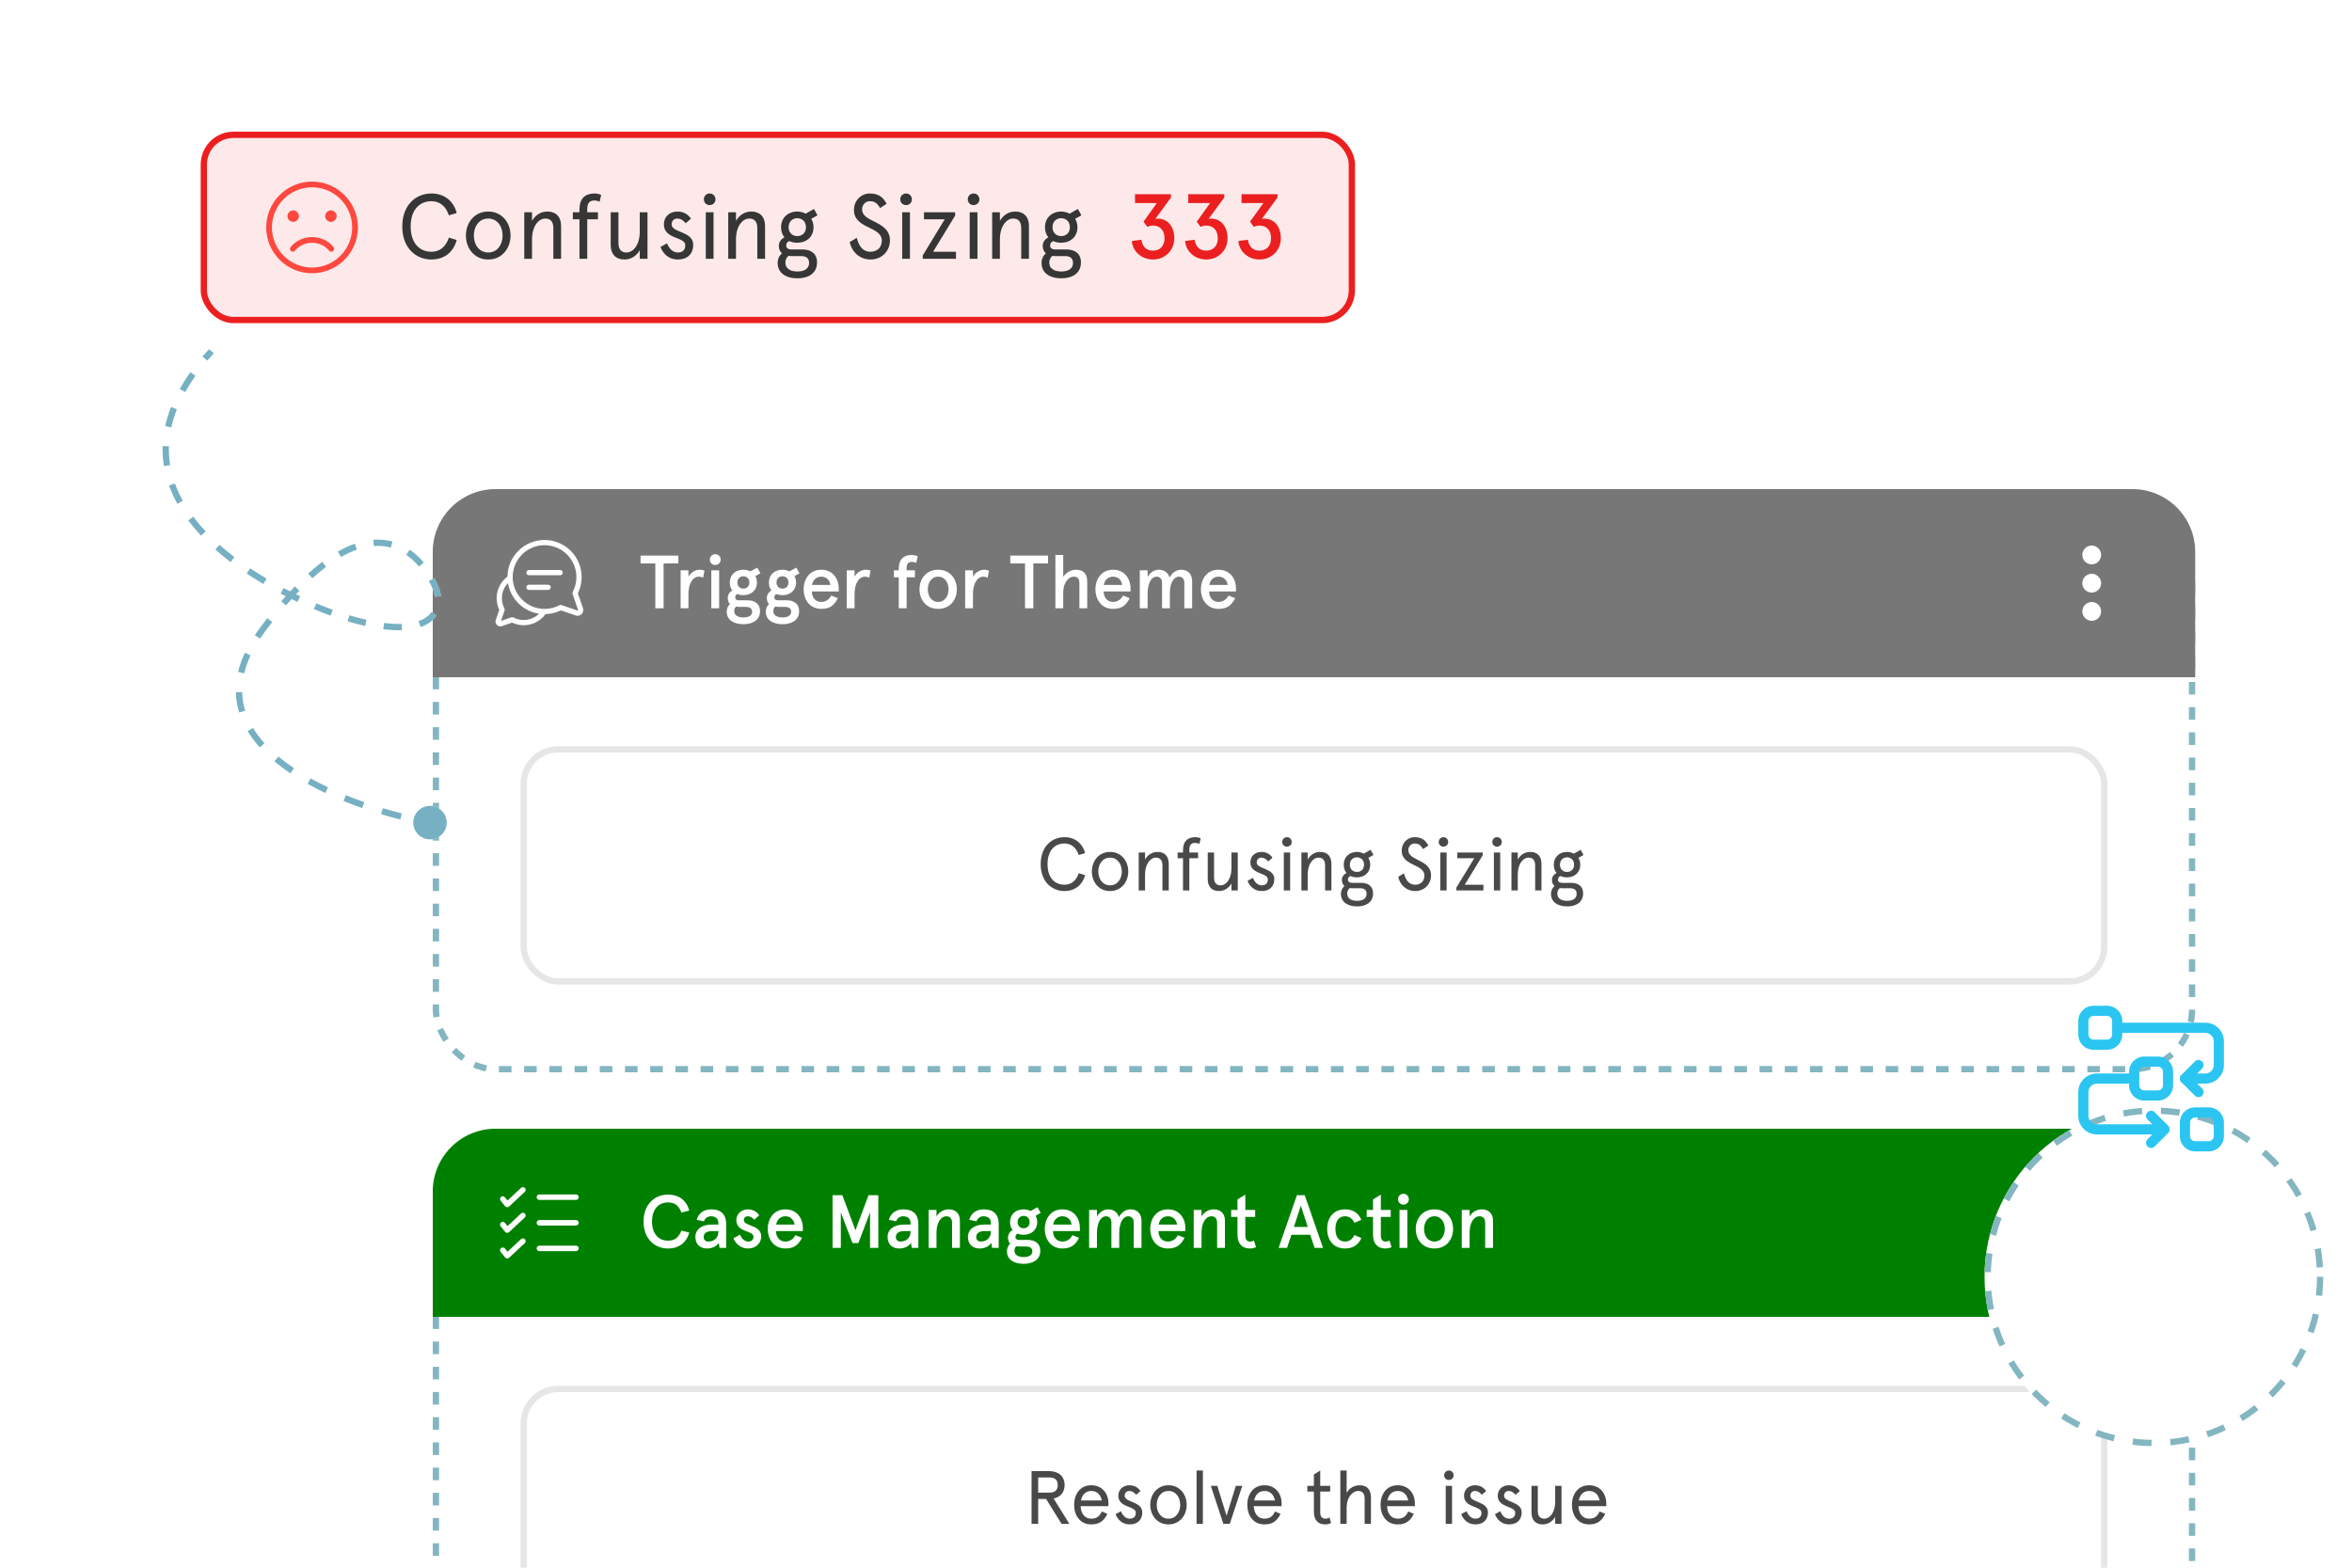 <svg width="375" height="250" viewBox="0 0 375 250" fill="none" xmlns="http://www.w3.org/2000/svg">
<g clip-path="url(#clip0_4246_8100)">
<rect x="209.25" y="164.25" width="0.5" height="29.5" stroke="white" stroke-width="0.5" stroke-dasharray="2 2"/>
<g filter="url(#filter0_d_4246_8100)">
<rect x="69" y="78" width="281" height="90" rx="10" fill="white"/>
<rect x="69.5" y="78.5" width="280" height="89" rx="9.5" stroke="#83B6C1" stroke-dasharray="2.01 2.01"/>
</g>
<rect x="84" y="120" width="251" height="36" rx="5" fill="white"/>
<rect x="83.5" y="119.5" width="252" height="37" rx="5.5" stroke="black" stroke-opacity="0.1"/>
<path d="M171.986 139.252L173.006 139.552C172.634 141.028 171.47 142.096 169.718 142.096C167.762 142.096 165.926 140.668 165.926 137.8C165.926 134.932 167.762 133.504 169.718 133.504C171.47 133.504 172.634 134.572 173.006 136.048L171.986 136.348C171.602 135.172 170.822 134.512 169.718 134.512C168.17 134.512 167.018 135.628 167.018 137.8C167.018 139.972 168.17 141.088 169.718 141.088C170.822 141.088 171.602 140.428 171.986 139.252ZM174.082 138.976C174.082 137.332 175.174 135.856 176.986 135.856C178.798 135.856 179.89 137.332 179.89 138.976C179.89 140.62 178.798 142.096 176.986 142.096C175.174 142.096 174.082 140.62 174.082 138.976ZM175.114 138.976C175.114 140.092 175.75 141.184 176.986 141.184C178.222 141.184 178.858 140.092 178.858 138.976C178.858 137.86 178.222 136.768 176.986 136.768C175.75 136.768 175.114 137.86 175.114 138.976ZM186.345 137.74V142H185.337V138.004C185.337 137.176 184.965 136.768 184.293 136.768C183.393 136.768 182.565 137.788 182.565 139.468V142H181.557V135.952H182.565V137.068C183.009 136.288 183.729 135.856 184.569 135.856C185.673 135.856 186.345 136.54 186.345 137.74ZM187.755 136.864V135.952H188.619V135.556C188.619 134.164 189.351 133.504 190.575 133.504C190.911 133.504 191.247 133.588 191.439 133.696L191.235 134.584C191.019 134.476 190.779 134.416 190.563 134.416C189.903 134.416 189.627 134.776 189.627 135.556V135.952H191.019V136.864H189.627V142H188.619V136.864H187.755ZM192.559 140.212V135.952H193.567V139.948C193.567 140.776 193.939 141.184 194.611 141.184C195.511 141.184 196.339 140.164 196.339 138.484V135.952H197.347V142H196.339V140.884C195.895 141.664 195.175 142.096 194.335 142.096C193.231 142.096 192.559 141.412 192.559 140.212ZM201.133 135.856C201.877 135.856 202.465 136.18 202.885 136.78L202.201 137.368C201.805 136.936 201.517 136.768 201.097 136.768C200.689 136.768 200.365 137.044 200.365 137.536C200.365 138.628 203.173 138.4 203.173 140.176C203.173 141.388 202.393 142.096 201.169 142.096C199.933 142.096 199.225 141.28 198.913 140.464L199.765 139.996C200.029 140.644 200.497 141.184 201.169 141.184C201.781 141.184 202.141 140.872 202.141 140.236C202.141 139.108 199.357 139.492 199.357 137.524C199.357 136.588 200.041 135.856 201.133 135.856ZM204.69 135.952H205.698V142H204.69V135.952ZM204.438 134.272C204.438 133.84 204.762 133.504 205.194 133.504C205.626 133.504 205.95 133.84 205.95 134.272C205.95 134.692 205.626 135.016 205.194 135.016C204.762 135.016 204.438 134.692 204.438 134.272ZM212.279 137.74V142H211.271V138.004C211.271 137.176 210.899 136.768 210.227 136.768C209.327 136.768 208.499 137.788 208.499 139.468V142H207.491V135.952H208.499V137.068C208.943 136.288 209.663 135.856 210.503 135.856C211.607 135.856 212.279 136.54 212.279 137.74ZM214.24 137.896C214.24 136.648 215.164 135.856 216.352 135.856C216.748 135.856 217.12 135.964 217.444 136.132L218.524 135.52L218.98 136.348L218.164 136.804C218.356 137.104 218.464 137.476 218.464 137.896C218.464 139.156 217.54 139.912 216.352 139.912C215.968 139.912 215.608 139.84 215.308 139.696C215.032 139.828 214.912 140.02 214.912 140.284C214.912 140.608 215.152 140.788 215.596 140.788H217.024C218.152 140.788 218.92 141.352 218.92 142.456C218.92 143.944 217.744 144.544 216.364 144.544C214.828 144.544 213.796 143.812 213.796 142.552C213.796 142 214.036 141.568 214.36 141.292C214.108 141.076 213.952 140.764 213.952 140.332C213.952 139.816 214.24 139.444 214.684 139.216C214.408 138.88 214.24 138.436 214.24 137.896ZM216.868 141.652H215.644C215.488 141.652 215.332 141.64 215.2 141.628C214.912 141.856 214.804 142.156 214.804 142.516C214.804 143.188 215.332 143.656 216.364 143.656C217.42 143.656 217.888 143.176 217.888 142.552C217.888 141.88 217.456 141.652 216.868 141.652ZM215.224 137.896C215.224 138.652 215.74 139.048 216.352 139.048C216.964 139.048 217.48 138.652 217.48 137.896C217.48 137.14 216.964 136.72 216.352 136.72C215.74 136.72 215.224 137.14 215.224 137.896ZM227.733 134.848L226.881 135.4C226.473 134.668 226.053 134.512 225.549 134.512C224.949 134.512 224.541 135.016 224.541 135.556C224.541 136.384 225.273 136.732 226.161 137.176C227.109 137.656 228.165 138.232 228.165 139.588C228.165 140.272 227.925 140.86 227.517 141.304C227.061 141.808 226.389 142.096 225.645 142.096C224.253 142.096 223.209 141.136 222.933 139.828L223.845 139.276C224.121 140.272 224.565 141.088 225.645 141.088C226.077 141.088 226.521 140.92 226.785 140.608C226.989 140.356 227.109 139.996 227.109 139.612C227.109 138.796 226.341 138.364 225.525 137.98C224.433 137.464 223.485 136.936 223.485 135.64C223.485 134.392 224.445 133.504 225.549 133.504C226.737 133.504 227.325 134.056 227.733 134.848ZM229.639 135.952H230.647V142H229.639V135.952ZM229.387 134.272C229.387 133.84 229.711 133.504 230.143 133.504C230.575 133.504 230.899 133.84 230.899 134.272C230.899 134.692 230.575 135.016 230.143 135.016C229.711 135.016 229.387 134.692 229.387 134.272ZM232.35 136.864V135.952H236.406V136.384L233.538 141.088H236.514V142H232.194V141.568L235.05 136.864H232.35ZM238.182 135.952H239.19V142H238.182V135.952ZM237.93 134.272C237.93 133.84 238.254 133.504 238.686 133.504C239.118 133.504 239.442 133.84 239.442 134.272C239.442 134.692 239.118 135.016 238.686 135.016C238.254 135.016 237.93 134.692 237.93 134.272ZM245.771 137.74V142H244.763V138.004C244.763 137.176 244.391 136.768 243.719 136.768C242.819 136.768 241.991 137.788 241.991 139.468V142H240.983V135.952H241.991V137.068C242.435 136.288 243.155 135.856 243.995 135.856C245.099 135.856 245.771 136.54 245.771 137.74ZM247.732 137.896C247.732 136.648 248.656 135.856 249.844 135.856C250.24 135.856 250.612 135.964 250.936 136.132L252.016 135.52L252.472 136.348L251.656 136.804C251.848 137.104 251.956 137.476 251.956 137.896C251.956 139.156 251.032 139.912 249.844 139.912C249.46 139.912 249.1 139.84 248.8 139.696C248.524 139.828 248.404 140.02 248.404 140.284C248.404 140.608 248.644 140.788 249.088 140.788H250.516C251.644 140.788 252.412 141.352 252.412 142.456C252.412 143.944 251.236 144.544 249.856 144.544C248.32 144.544 247.288 143.812 247.288 142.552C247.288 142 247.528 141.568 247.852 141.292C247.6 141.076 247.444 140.764 247.444 140.332C247.444 139.816 247.732 139.444 248.176 139.216C247.9 138.88 247.732 138.436 247.732 137.896ZM250.36 141.652H249.136C248.98 141.652 248.824 141.64 248.692 141.628C248.404 141.856 248.296 142.156 248.296 142.516C248.296 143.188 248.824 143.656 249.856 143.656C250.912 143.656 251.38 143.176 251.38 142.552C251.38 141.88 250.948 141.652 250.36 141.652ZM248.716 137.896C248.716 138.652 249.232 139.048 249.844 139.048C250.456 139.048 250.972 138.652 250.972 137.896C250.972 137.14 250.456 136.72 249.844 136.72C249.232 136.72 248.716 137.14 248.716 137.896Z" fill="#363636" fill-opacity="0.9"/>
<path d="M69 88C69 82.477 73.477 78 79 78H340C345.523 78 350 82.477 350 88V108H69V88Z" fill="#777777"/>
<circle cx="333.5" cy="88.5" r="1.5" fill="white"/>
<circle cx="333.5" cy="93" r="1.5" fill="white"/>
<circle cx="333.5" cy="97.5" r="1.5" fill="white"/>
<g clip-path="url(#clip1_4246_8100)">
<path d="M92.95 96.988L92.136 94.622C92.528 93.82 92.736 92.929 92.737 92.033C92.739 90.474 92.136 89 91.039 87.882C89.941 86.764 88.478 86.135 86.919 86.111C85.303 86.085 83.784 86.7 82.642 87.842C81.541 88.943 80.93 90.395 80.91 91.946C79.825 92.763 79.184 94.037 79.186 95.398C79.188 96.035 79.331 96.668 79.603 97.241L79.042 98.871C78.946 99.151 79.016 99.455 79.226 99.665C79.373 99.812 79.568 99.891 79.768 99.891C79.852 99.891 79.937 99.877 80.02 99.848L81.65 99.288C82.222 99.56 82.855 99.703 83.492 99.704C83.495 99.704 83.497 99.704 83.499 99.704C84.88 99.704 86.164 99.047 86.978 97.935C87.825 97.912 88.664 97.707 89.422 97.337L91.788 98.15C91.887 98.184 91.988 98.2 92.088 98.2C92.325 98.2 92.556 98.107 92.731 97.932C92.981 97.683 93.064 97.321 92.95 96.988ZM83.499 98.871C83.497 98.871 83.495 98.871 83.493 98.871C82.93 98.87 82.37 98.731 81.875 98.469C81.773 98.415 81.653 98.406 81.544 98.443L79.873 99.017L80.448 97.346C80.485 97.237 80.476 97.118 80.422 97.016C80.16 96.521 80.021 95.961 80.02 95.397C80.019 94.49 80.371 93.631 80.988 92.987C81.189 94.216 81.775 95.347 82.682 96.239C83.583 97.123 84.715 97.686 85.936 97.871C85.291 98.506 84.422 98.871 83.499 98.871ZM92.142 97.342C92.118 97.366 92.09 97.373 92.059 97.362L89.525 96.491C89.481 96.476 89.436 96.469 89.39 96.469C89.323 96.469 89.256 96.485 89.195 96.517C88.472 96.9 87.654 97.102 86.831 97.104C86.829 97.104 86.826 97.104 86.823 97.104C84.066 97.104 81.787 94.863 81.744 92.106C81.722 90.717 82.25 89.412 83.231 88.431C84.212 87.45 85.517 86.922 86.906 86.944C89.666 86.988 91.908 89.27 91.904 92.031C91.902 92.855 91.699 93.672 91.317 94.395C91.263 94.497 91.254 94.617 91.291 94.725L92.162 97.259C92.172 97.291 92.166 97.319 92.142 97.342Z" fill="white"/>
<path d="M89.305 90.9H84.341C84.11 90.9 83.924 91.087 83.924 91.317C83.924 91.547 84.11 91.733 84.341 91.733H89.305C89.535 91.733 89.722 91.547 89.722 91.317C89.722 91.087 89.535 90.9 89.305 90.9Z" fill="white"/>
<path d="M87.394 93.242H84.341C84.11 93.242 83.924 93.429 83.924 93.659C83.924 93.889 84.11 94.076 84.341 94.076H87.394C87.624 94.076 87.811 93.889 87.811 93.659C87.811 93.429 87.624 93.242 87.394 93.242Z" fill="white"/>
</g>
<path d="M102.132 89.848V88.6H108.156V89.848H105.804V97H104.484V89.848H102.132ZM109.764 97H108.516V90.952H109.764V91.96C110.184 91.24 110.904 90.856 111.552 90.856C111.876 90.856 112.14 90.928 112.32 91L112.104 92.14C111.912 92.02 111.648 91.96 111.396 91.96C110.592 91.96 109.764 92.848 109.764 94.756V97ZM113.173 89.248C113.173 88.768 113.545 88.372 114.037 88.372C114.529 88.372 114.901 88.768 114.901 89.248C114.901 89.728 114.529 90.1 114.037 90.1C113.545 90.1 113.173 89.728 113.173 89.248ZM113.413 90.952H114.661V97H113.413V90.952ZM116.357 92.884C116.357 91.624 117.293 90.856 118.517 90.856C118.925 90.856 119.297 90.952 119.621 91.12L120.737 90.52L121.241 91.42L120.425 91.876C120.593 92.164 120.689 92.5 120.689 92.884C120.689 94.156 119.741 94.912 118.517 94.912C118.157 94.912 117.821 94.84 117.545 94.732C117.329 94.852 117.221 95.032 117.221 95.26C117.221 95.584 117.425 95.728 117.845 95.728H119.177C120.365 95.728 121.181 96.316 121.181 97.456C121.181 98.956 119.885 99.544 118.529 99.544C117.005 99.544 115.865 98.872 115.865 97.552C115.865 97.036 116.069 96.616 116.381 96.328C116.165 96.112 116.033 95.8 116.033 95.38C116.033 94.84 116.321 94.408 116.765 94.156C116.501 93.832 116.357 93.4 116.357 92.884ZM118.913 96.784H117.941C117.725 96.784 117.521 96.772 117.329 96.748C117.149 96.94 117.065 97.168 117.065 97.48C117.065 98.08 117.605 98.464 118.529 98.464C119.393 98.464 119.909 98.14 119.909 97.552C119.909 96.976 119.501 96.784 118.913 96.784ZM117.569 92.884C117.569 93.484 117.965 93.868 118.517 93.868C119.081 93.868 119.477 93.484 119.477 92.884C119.477 92.284 119.081 91.9 118.517 91.9C117.965 91.9 117.569 92.284 117.569 92.884ZM122.591 92.884C122.591 91.624 123.527 90.856 124.751 90.856C125.159 90.856 125.531 90.952 125.855 91.12L126.971 90.52L127.475 91.42L126.659 91.876C126.827 92.164 126.923 92.5 126.923 92.884C126.923 94.156 125.975 94.912 124.751 94.912C124.391 94.912 124.055 94.84 123.779 94.732C123.563 94.852 123.455 95.032 123.455 95.26C123.455 95.584 123.659 95.728 124.079 95.728H125.411C126.599 95.728 127.415 96.316 127.415 97.456C127.415 98.956 126.119 99.544 124.763 99.544C123.239 99.544 122.099 98.872 122.099 97.552C122.099 97.036 122.303 96.616 122.615 96.328C122.399 96.112 122.267 95.8 122.267 95.38C122.267 94.84 122.555 94.408 122.999 94.156C122.735 93.832 122.591 93.4 122.591 92.884ZM125.147 96.784H124.175C123.959 96.784 123.755 96.772 123.563 96.748C123.383 96.94 123.299 97.168 123.299 97.48C123.299 98.08 123.839 98.464 124.763 98.464C125.627 98.464 126.143 98.14 126.143 97.552C126.143 96.976 125.735 96.784 125.147 96.784ZM123.803 92.884C123.803 93.484 124.199 93.868 124.751 93.868C125.315 93.868 125.711 93.484 125.711 92.884C125.711 92.284 125.315 91.9 124.751 91.9C124.199 91.9 123.803 92.284 123.803 92.884ZM130.943 91.96C130.115 91.96 129.599 92.524 129.467 93.28H132.407C132.299 92.608 131.843 91.96 130.943 91.96ZM133.727 93.784V94.324H129.443C129.443 95.212 129.959 95.992 130.943 95.992C131.591 95.992 132.215 95.632 132.527 94.972L133.595 95.392C133.007 96.532 132.323 97.096 130.943 97.096C128.951 97.096 128.123 95.416 128.123 93.976C128.123 92.536 128.951 90.856 130.943 90.856C132.875 90.856 133.727 92.428 133.727 93.784ZM136.249 97H135.001V90.952H136.249V91.96C136.669 91.24 137.389 90.856 138.037 90.856C138.361 90.856 138.625 90.928 138.805 91L138.589 92.14C138.397 92.02 138.133 91.96 137.881 91.96C137.077 91.96 136.249 92.848 136.249 94.756V97ZM142.522 92.056V90.952H143.302V90.64C143.302 89.164 144.106 88.504 145.33 88.504C145.738 88.504 146.098 88.6 146.326 88.72L146.074 89.776C145.822 89.644 145.594 89.608 145.366 89.608C144.814 89.608 144.55 89.932 144.55 90.556V90.952H145.882V92.056H144.55V97H143.302V92.056H142.522ZM146.604 93.976C146.604 92.272 147.708 90.856 149.58 90.856C151.452 90.856 152.556 92.272 152.556 93.976C152.556 95.68 151.452 97.096 149.58 97.096C147.708 97.096 146.604 95.68 146.604 93.976ZM147.924 93.976C147.924 94.996 148.488 95.992 149.58 95.992C150.672 95.992 151.236 94.996 151.236 93.976C151.236 92.956 150.672 91.96 149.58 91.96C148.488 91.96 147.924 92.956 147.924 93.976ZM155.128 97H153.88V90.952H155.128V91.96C155.548 91.24 156.268 90.856 156.916 90.856C157.24 90.856 157.504 90.928 157.684 91L157.468 92.14C157.276 92.02 157.012 91.96 156.76 91.96C155.956 91.96 155.128 92.848 155.128 94.756V97ZM161.077 89.848V88.6H167.101V89.848H164.749V97H163.429V89.848H161.077ZM168.27 88.504H169.518V91.984C169.95 91.36 170.646 90.856 171.558 90.856C172.674 90.856 173.346 91.456 173.346 92.74V97H172.098V93.064C172.098 92.14 171.714 91.96 171.15 91.96C170.466 91.96 169.518 92.836 169.518 94.444V97H168.27V88.504ZM177.467 91.96C176.639 91.96 176.123 92.524 175.991 93.28H178.931C178.823 92.608 178.367 91.96 177.467 91.96ZM180.251 93.784V94.324H175.967C175.967 95.212 176.483 95.992 177.467 95.992C178.115 95.992 178.739 95.632 179.051 94.972L180.119 95.392C179.531 96.532 178.847 97.096 177.467 97.096C175.475 97.096 174.647 95.416 174.647 93.976C174.647 92.536 175.475 90.856 177.467 90.856C179.399 90.856 180.251 92.428 180.251 93.784ZM181.723 90.952H182.971V91.984C183.463 91.228 184.063 90.856 184.795 90.856C185.611 90.856 186.283 91.348 186.463 92.104C186.883 91.312 187.567 90.856 188.347 90.856C189.451 90.856 190.075 91.612 190.075 92.668V97H188.827V92.944C188.827 92.284 188.467 91.96 187.939 91.96C187.195 91.96 186.523 92.908 186.523 94.576V97H185.275V92.944C185.275 92.284 184.915 91.96 184.387 91.96C183.631 91.96 182.971 92.908 182.971 94.708V97H181.723V90.952ZM194.283 91.96C193.455 91.96 192.939 92.524 192.807 93.28H195.747C195.639 92.608 195.183 91.96 194.283 91.96ZM197.067 93.784V94.324H192.783C192.783 95.212 193.299 95.992 194.283 95.992C194.931 95.992 195.555 95.632 195.867 94.972L196.935 95.392C196.347 96.532 195.663 97.096 194.283 97.096C192.291 97.096 191.463 95.416 191.463 93.976C191.463 92.536 192.291 90.856 194.283 90.856C196.215 90.856 197.067 92.428 197.067 93.784Z" fill="white"/>
<g filter="url(#filter1_d_4246_8100)">
<rect x="69" y="180" width="281" height="90" rx="10" fill="white"/>
<rect x="69.5" y="180.5" width="280" height="89" rx="9.5" stroke="#83B6C1" stroke-dasharray="2.01 2.01"/>
</g>
<rect x="84" y="222" width="251" height="36" rx="5" fill="white"/>
<rect x="83.5" y="221.5" width="252" height="37" rx="5.5" stroke="black" stroke-opacity="0.1"/>
<path d="M169.247 243L166.787 239.04H165.527V243H164.471V234.6H167.267C168.755 234.6 169.739 235.404 169.739 236.82C169.739 237.984 169.079 238.74 167.987 238.968L170.495 243H169.247ZM167.291 235.608H165.527V238.032H167.291C168.167 238.032 168.647 237.66 168.647 236.82C168.647 235.98 168.167 235.608 167.291 235.608ZM176.727 239.724V240.192H172.287C172.347 241.308 172.899 242.184 173.991 242.184C174.879 242.184 175.335 241.776 175.671 241.032L176.559 241.416C175.995 242.592 175.239 243.096 173.991 243.096C172.155 243.096 171.255 241.596 171.255 239.976C171.255 238.356 172.155 236.856 173.991 236.856C175.779 236.856 176.727 238.224 176.727 239.724ZM173.991 237.768C173.055 237.768 172.527 238.404 172.347 239.28H175.671C175.491 238.416 174.963 237.768 173.991 237.768ZM180.084 236.856C180.828 236.856 181.416 237.18 181.836 237.78L181.152 238.368C180.756 237.936 180.468 237.768 180.048 237.768C179.64 237.768 179.316 238.044 179.316 238.536C179.316 239.628 182.124 239.4 182.124 241.176C182.124 242.388 181.344 243.096 180.12 243.096C178.884 243.096 178.176 242.28 177.864 241.464L178.716 240.996C178.98 241.644 179.448 242.184 180.12 242.184C180.732 242.184 181.092 241.872 181.092 241.236C181.092 240.108 178.308 240.492 178.308 238.524C178.308 237.588 178.992 236.856 180.084 236.856ZM183.396 239.976C183.396 238.332 184.488 236.856 186.3 236.856C188.112 236.856 189.204 238.332 189.204 239.976C189.204 241.62 188.112 243.096 186.3 243.096C184.488 243.096 183.396 241.62 183.396 239.976ZM184.428 239.976C184.428 241.092 185.064 242.184 186.3 242.184C187.536 242.184 188.172 241.092 188.172 239.976C188.172 238.86 187.536 237.768 186.3 237.768C185.064 237.768 184.428 238.86 184.428 239.976ZM190.777 234.504H191.785V243H190.777V234.504ZM197.038 236.952H198.07L196.078 243H195.046L193.054 236.952H194.086L195.562 241.716L197.038 236.952ZM204.337 239.724V240.192H199.897C199.957 241.308 200.509 242.184 201.601 242.184C202.489 242.184 202.945 241.776 203.281 241.032L204.169 241.416C203.605 242.592 202.849 243.096 201.601 243.096C199.765 243.096 198.865 241.596 198.865 239.976C198.865 238.356 199.765 236.856 201.601 236.856C203.389 236.856 204.337 238.224 204.337 239.724ZM201.601 237.768C200.665 237.768 200.137 238.404 199.957 239.28H203.281C203.101 238.416 202.573 237.768 201.601 237.768ZM208.443 237.864V236.952H209.487V235.14L210.495 234.504V236.952H212.079V237.864H210.495V241.188C210.495 241.836 210.795 242.184 211.299 242.184C211.563 242.184 211.767 242.136 211.983 241.992L212.223 242.868C211.935 243.036 211.587 243.096 211.239 243.096C210.219 243.096 209.487 242.472 209.487 241.104V237.864H208.443ZM218.584 238.8V243H217.576V239.004C217.576 238.176 217.204 237.768 216.532 237.768C215.644 237.768 214.708 238.764 214.708 240.432V243H213.7V234.504H214.708V238.08C215.092 237.348 215.872 236.856 216.808 236.856C217.912 236.856 218.584 237.516 218.584 238.8ZM225.583 239.724V240.192H221.143C221.203 241.308 221.755 242.184 222.847 242.184C223.735 242.184 224.191 241.776 224.527 241.032L225.415 241.416C224.851 242.592 224.095 243.096 222.847 243.096C221.011 243.096 220.111 241.596 220.111 239.976C220.111 238.356 221.011 236.856 222.847 236.856C224.635 236.856 225.583 238.224 225.583 239.724ZM222.847 237.768C221.911 237.768 221.383 238.404 221.203 239.28H224.527C224.347 238.416 223.819 237.768 222.847 237.768ZM230.505 236.952H231.513V243H230.505V236.952ZM230.253 235.272C230.253 234.84 230.577 234.504 231.009 234.504C231.441 234.504 231.765 234.84 231.765 235.272C231.765 235.692 231.441 236.016 231.009 236.016C230.577 236.016 230.253 235.692 230.253 235.272ZM235.197 236.856C235.941 236.856 236.529 237.18 236.949 237.78L236.265 238.368C235.869 237.936 235.581 237.768 235.161 237.768C234.753 237.768 234.429 238.044 234.429 238.536C234.429 239.628 237.237 239.4 237.237 241.176C237.237 242.388 236.457 243.096 235.233 243.096C233.997 243.096 233.289 242.28 232.977 241.464L233.829 240.996C234.093 241.644 234.561 242.184 235.233 242.184C235.845 242.184 236.205 241.872 236.205 241.236C236.205 240.108 233.421 240.492 233.421 238.524C233.421 237.588 234.105 236.856 235.197 236.856ZM240.576 236.856C241.32 236.856 241.908 237.18 242.328 237.78L241.644 238.368C241.248 237.936 240.96 237.768 240.54 237.768C240.132 237.768 239.808 238.044 239.808 238.536C239.808 239.628 242.616 239.4 242.616 241.176C242.616 242.388 241.836 243.096 240.612 243.096C239.376 243.096 238.668 242.28 238.356 241.464L239.208 240.996C239.472 241.644 239.94 242.184 240.612 242.184C241.224 242.184 241.584 241.872 241.584 241.236C241.584 240.108 238.8 240.492 238.8 238.524C238.8 237.588 239.484 236.856 240.576 236.856ZM244.178 241.212V236.952H245.186V240.948C245.186 241.776 245.558 242.184 246.23 242.184C247.13 242.184 247.958 241.164 247.958 239.484V236.952H248.966V243H247.958V241.884C247.514 242.664 246.794 243.096 245.954 243.096C244.85 243.096 244.178 242.412 244.178 241.212ZM256.099 239.724V240.192H251.659C251.719 241.308 252.271 242.184 253.363 242.184C254.251 242.184 254.707 241.776 255.043 241.032L255.931 241.416C255.367 242.592 254.611 243.096 253.363 243.096C251.527 243.096 250.627 241.596 250.627 239.976C250.627 238.356 251.527 236.856 253.363 236.856C255.151 236.856 256.099 238.224 256.099 239.724ZM253.363 237.768C252.427 237.768 251.899 238.404 251.719 239.28H255.043C254.863 238.416 254.335 237.768 253.363 237.768Z" fill="#363636" fill-opacity="0.9"/>
<path d="M69 190C69 184.477 73.477 180 79 180H340C345.523 180 350 184.477 350 190V210H69V190Z" fill="#008000"/>
<path fill-rule="evenodd" clip-rule="evenodd" d="M83.694 189.451C83.859 189.628 83.85 189.905 83.673 190.07L81.173 192.403C81.084 192.486 80.965 192.528 80.844 192.52C80.723 192.511 80.611 192.453 80.534 192.359L79.826 191.484C79.674 191.296 79.703 191.02 79.891 190.868C80.079 190.716 80.354 190.745 80.506 190.933L80.919 191.443L83.076 189.43C83.252 189.265 83.529 189.275 83.694 189.451ZM85.562 190.917C85.562 190.675 85.758 190.479 85.999 190.479H91.833C92.074 190.479 92.27 190.675 92.27 190.917C92.27 191.158 92.074 191.354 91.833 191.354H85.999C85.758 191.354 85.562 191.158 85.562 190.917ZM83.694 193.535C83.859 193.711 83.85 193.988 83.673 194.153L81.173 196.487C81.084 196.569 80.965 196.612 80.844 196.603C80.723 196.595 80.611 196.536 80.534 196.442L79.826 195.567C79.674 195.379 79.703 195.104 79.891 194.952C80.079 194.8 80.354 194.829 80.506 195.016L80.919 195.527L83.076 193.513C83.252 193.349 83.529 193.358 83.694 193.535ZM85.562 195C85.562 194.758 85.758 194.562 85.999 194.562H91.833C92.074 194.562 92.27 194.758 92.27 195C92.27 195.242 92.074 195.437 91.833 195.437H85.999C85.758 195.437 85.562 195.242 85.562 195ZM83.694 197.618C83.859 197.795 83.85 198.072 83.673 198.237L81.173 200.57C81.084 200.653 80.965 200.695 80.844 200.686C80.723 200.678 80.611 200.62 80.534 200.525L79.826 199.65C79.674 199.463 79.703 199.187 79.891 199.035C80.079 198.883 80.354 198.912 80.506 199.1L80.919 199.61L83.076 197.597C83.252 197.432 83.529 197.442 83.694 197.618ZM85.562 199.083C85.562 198.842 85.758 198.646 85.999 198.646H91.833C92.074 198.646 92.27 198.842 92.27 199.083C92.27 199.325 92.074 199.521 91.833 199.521H85.999C85.758 199.521 85.562 199.325 85.562 199.083Z" fill="white"/>
<circle cx="333.5" cy="190.5" r="1.5" fill="white"/>
<circle cx="333.5" cy="195" r="1.5" fill="white"/>
<circle cx="333.5" cy="199.5" r="1.5" fill="white"/>
<path d="M109.896 193.048L108.648 193.36C108.228 192.292 107.64 191.752 106.5 191.752C105.084 191.752 103.956 192.748 103.956 194.8C103.956 196.852 105.084 197.848 106.5 197.848C107.64 197.848 108.228 197.308 108.648 196.24L109.896 196.552C109.464 198.136 108.288 199.096 106.5 199.096C104.472 199.096 102.612 197.644 102.612 194.8C102.612 191.956 104.472 190.504 106.5 190.504C108.288 190.504 109.464 191.464 109.896 193.048ZM110.872 197.26C110.872 196.012 111.94 195.28 113.488 195.28H114.532V195.016C114.532 194.26 113.992 193.96 113.356 193.96C112.864 193.96 112.432 194.224 112.228 194.764L111.088 194.524C111.34 193.504 112.204 192.856 113.368 192.856C114.772 192.856 115.78 193.468 115.78 195.244V199H114.724L114.604 198.208C114.208 198.76 113.584 199.096 112.732 199.096C111.724 199.096 110.872 198.52 110.872 197.26ZM112.192 197.26C112.192 197.668 112.42 197.992 112.948 197.992C113.716 197.992 114.532 197.5 114.532 196.456V196.324H113.44C112.672 196.324 112.192 196.684 112.192 197.26ZM119.257 192.856C119.989 192.856 120.661 193.216 121.045 193.816L120.253 194.512C119.953 194.128 119.581 193.96 119.197 193.96C118.885 193.96 118.597 194.164 118.597 194.56C118.597 194.992 119.053 195.184 119.677 195.424C120.493 195.736 121.369 196.096 121.369 197.176C121.369 198.22 120.565 199.096 119.269 199.096C118.021 199.096 117.241 198.232 116.929 197.476L117.985 196.9C118.225 197.44 118.645 197.992 119.317 197.992C119.797 197.992 120.133 197.752 120.133 197.2C120.133 196.672 119.401 196.528 118.693 196.228C117.997 195.94 117.397 195.496 117.397 194.572C117.397 193.636 118.165 192.856 119.257 192.856ZM125.224 193.96C124.396 193.96 123.88 194.524 123.748 195.28H126.688C126.58 194.608 126.124 193.96 125.224 193.96ZM128.008 195.784V196.324H123.724C123.724 197.212 124.24 197.992 125.224 197.992C125.872 197.992 126.496 197.632 126.808 196.972L127.876 197.392C127.288 198.532 126.604 199.096 125.224 199.096C123.232 199.096 122.404 197.416 122.404 195.976C122.404 194.536 123.232 192.856 125.224 192.856C127.156 192.856 128.008 194.428 128.008 195.784ZM132.741 199V190.6H134.301L136.389 196.192L138.477 190.6H140.037V199H138.717V193.336L136.857 198.232H135.921L134.061 193.336V199H132.741ZM141.516 197.26C141.516 196.012 142.584 195.28 144.132 195.28H145.176V195.016C145.176 194.26 144.636 193.96 144 193.96C143.508 193.96 143.076 194.224 142.872 194.764L141.732 194.524C141.984 193.504 142.848 192.856 144.012 192.856C145.416 192.856 146.424 193.468 146.424 195.244V199H145.368L145.248 198.208C144.852 198.76 144.228 199.096 143.376 199.096C142.368 199.096 141.516 198.52 141.516 197.26ZM142.836 197.26C142.836 197.668 143.064 197.992 143.592 197.992C144.36 197.992 145.176 197.5 145.176 196.456V196.324H144.084C143.316 196.324 142.836 196.684 142.836 197.26ZM148.067 192.952H149.315V193.984C149.747 193.264 150.467 192.856 151.271 192.856C152.327 192.856 153.047 193.492 153.047 194.668V199H151.799V195.064C151.799 194.248 151.427 193.96 150.863 193.96C150.083 193.96 149.315 194.884 149.315 196.552V199H148.067V192.952ZM154.325 197.26C154.325 196.012 155.393 195.28 156.941 195.28H157.985V195.016C157.985 194.26 157.445 193.96 156.809 193.96C156.317 193.96 155.885 194.224 155.681 194.764L154.541 194.524C154.793 193.504 155.657 192.856 156.821 192.856C158.225 192.856 159.233 193.468 159.233 195.244V199H158.177L158.057 198.208C157.661 198.76 157.037 199.096 156.185 199.096C155.177 199.096 154.325 198.52 154.325 197.26ZM155.645 197.26C155.645 197.668 155.873 197.992 156.401 197.992C157.169 197.992 157.985 197.5 157.985 196.456V196.324H156.893C156.125 196.324 155.645 196.684 155.645 197.26ZM161.04 194.884C161.04 193.624 161.976 192.856 163.2 192.856C163.608 192.856 163.98 192.952 164.304 193.12L165.42 192.52L165.924 193.42L165.108 193.876C165.276 194.164 165.372 194.5 165.372 194.884C165.372 196.156 164.424 196.912 163.2 196.912C162.84 196.912 162.504 196.84 162.228 196.732C162.012 196.852 161.904 197.032 161.904 197.26C161.904 197.584 162.108 197.728 162.528 197.728H163.86C165.048 197.728 165.864 198.316 165.864 199.456C165.864 200.956 164.568 201.544 163.212 201.544C161.688 201.544 160.548 200.872 160.548 199.552C160.548 199.036 160.752 198.616 161.064 198.328C160.848 198.112 160.716 197.8 160.716 197.38C160.716 196.84 161.004 196.408 161.448 196.156C161.184 195.832 161.04 195.4 161.04 194.884ZM163.596 198.784H162.624C162.408 198.784 162.204 198.772 162.012 198.748C161.832 198.94 161.748 199.168 161.748 199.48C161.748 200.08 162.288 200.464 163.212 200.464C164.076 200.464 164.592 200.14 164.592 199.552C164.592 198.976 164.184 198.784 163.596 198.784ZM162.252 194.884C162.252 195.484 162.648 195.868 163.2 195.868C163.764 195.868 164.16 195.484 164.16 194.884C164.16 194.284 163.764 193.9 163.2 193.9C162.648 193.9 162.252 194.284 162.252 194.884ZM169.392 193.96C168.564 193.96 168.048 194.524 167.916 195.28H170.856C170.748 194.608 170.292 193.96 169.392 193.96ZM172.176 195.784V196.324H167.892C167.892 197.212 168.408 197.992 169.392 197.992C170.04 197.992 170.664 197.632 170.976 196.972L172.044 197.392C171.456 198.532 170.772 199.096 169.392 199.096C167.4 199.096 166.572 197.416 166.572 195.976C166.572 194.536 167.4 192.856 169.392 192.856C171.324 192.856 172.176 194.428 172.176 195.784ZM173.649 192.952H174.897V193.984C175.389 193.228 175.989 192.856 176.721 192.856C177.537 192.856 178.209 193.348 178.389 194.104C178.809 193.312 179.493 192.856 180.273 192.856C181.377 192.856 182.001 193.612 182.001 194.668V199H180.753V194.944C180.753 194.284 180.393 193.96 179.865 193.96C179.121 193.96 178.449 194.908 178.449 196.576V199H177.201V194.944C177.201 194.284 176.841 193.96 176.313 193.96C175.557 193.96 174.897 194.908 174.897 196.708V199H173.649V192.952ZM186.209 193.96C185.381 193.96 184.865 194.524 184.733 195.28H187.673C187.565 194.608 187.109 193.96 186.209 193.96ZM188.993 195.784V196.324H184.709C184.709 197.212 185.225 197.992 186.209 197.992C186.857 197.992 187.481 197.632 187.793 196.972L188.861 197.392C188.273 198.532 187.589 199.096 186.209 199.096C184.217 199.096 183.389 197.416 183.389 195.976C183.389 194.536 184.217 192.856 186.209 192.856C188.141 192.856 188.993 194.428 188.993 195.784ZM190.325 192.952H191.573V193.984C192.005 193.264 192.725 192.856 193.529 192.856C194.585 192.856 195.305 193.492 195.305 194.668V199H194.057V195.064C194.057 194.248 193.685 193.96 193.121 193.96C192.341 193.96 191.573 194.884 191.573 196.552V199H190.325V192.952ZM196.295 194.056V192.952H197.303V191.284L198.551 190.504V192.952H200.123V194.056H198.551V197.008C198.551 197.692 198.803 197.992 199.355 197.992C199.571 197.992 199.715 197.956 199.931 197.824L200.255 198.88C199.931 199.036 199.619 199.096 199.283 199.096C198.143 199.096 197.303 198.424 197.303 196.936V194.056H196.295ZM206.778 190.6H208.026L210.942 199H209.598L208.902 196.912H205.902L205.206 199H203.862L206.778 190.6ZM207.402 192.268L206.298 195.664H208.506L207.402 192.268ZM215.94 196.948L217.056 197.428C216.576 198.52 215.724 199.096 214.44 199.096C212.52 199.096 211.596 197.632 211.596 195.976C211.596 194.32 212.52 192.856 214.44 192.856C215.724 192.856 216.576 193.432 217.056 194.524L215.94 195.004C215.652 194.356 215.16 193.96 214.44 193.96C213.372 193.96 212.916 194.836 212.916 195.976C212.916 197.116 213.372 197.992 214.44 197.992C215.16 197.992 215.652 197.596 215.94 196.948ZM217.904 194.056V192.952H218.912V191.284L220.16 190.504V192.952H221.732V194.056H220.16V197.008C220.16 197.692 220.412 197.992 220.964 197.992C221.18 197.992 221.324 197.956 221.54 197.824L221.864 198.88C221.54 199.036 221.228 199.096 220.892 199.096C219.752 199.096 218.912 198.424 218.912 196.936V194.056H217.904ZM222.896 191.248C222.896 190.768 223.268 190.372 223.76 190.372C224.252 190.372 224.624 190.768 224.624 191.248C224.624 191.728 224.252 192.1 223.76 192.1C223.268 192.1 222.896 191.728 222.896 191.248ZM223.136 192.952H224.384V199H223.136V192.952ZM225.729 195.976C225.729 194.272 226.833 192.856 228.705 192.856C230.577 192.856 231.681 194.272 231.681 195.976C231.681 197.68 230.577 199.096 228.705 199.096C226.833 199.096 225.729 197.68 225.729 195.976ZM227.049 195.976C227.049 196.996 227.613 197.992 228.705 197.992C229.797 197.992 230.361 196.996 230.361 195.976C230.361 194.956 229.797 193.96 228.705 193.96C227.613 193.96 227.049 194.956 227.049 195.976ZM233.063 192.952H234.311V193.984C234.743 193.264 235.463 192.856 236.267 192.856C237.323 192.856 238.043 193.492 238.043 194.668V199H236.795V195.064C236.795 194.248 236.423 193.96 235.859 193.96C235.079 193.96 234.311 194.884 234.311 196.552V199H233.063V192.952Z" fill="white"/>
<g filter="url(#filter2_d_4246_8100)">
<circle cx="343.414" cy="172.019" r="27" fill="white"/>
<circle cx="343.414" cy="172.019" r="26.5" stroke="#83B6C1" stroke-dasharray="3 3"/>
</g>
<path fill-rule="evenodd" clip-rule="evenodd" d="M339.457 170.919V173.079C339.457 173.724 339.713 174.341 340.169 174.797C340.625 175.253 341.242 175.509 341.887 175.509H344.047C344.692 175.509 345.31 175.253 345.765 174.797C346.221 174.341 346.477 173.724 346.477 173.079V170.919C346.477 170.274 346.221 169.656 345.765 169.2C345.31 168.745 344.692 168.489 344.047 168.489H341.887C341.242 168.489 340.625 168.745 340.169 169.2C339.713 169.656 339.457 170.274 339.457 170.919ZM341.077 170.919C341.077 170.704 341.162 170.498 341.315 170.346C341.466 170.194 341.672 170.109 341.887 170.109H344.047C344.262 170.109 344.468 170.194 344.619 170.346C344.772 170.498 344.857 170.704 344.857 170.919V173.079C344.857 173.294 344.772 173.5 344.619 173.651C344.468 173.803 344.262 173.889 344.047 173.889H341.887C341.672 173.889 341.466 173.803 341.315 173.651C341.162 173.5 341.077 173.294 341.077 173.079V170.919Z" fill="#2BC5F2"/>
<path fill-rule="evenodd" clip-rule="evenodd" d="M331.357 162.819V164.979C331.357 165.623 331.613 166.241 332.069 166.697C332.525 167.153 333.143 167.409 333.787 167.409H335.947C336.592 167.409 337.21 167.153 337.666 166.697C338.121 166.241 338.377 165.623 338.377 164.979V162.819C338.377 162.174 338.121 161.556 337.666 161.1C337.21 160.645 336.592 160.389 335.947 160.389H333.787C333.143 160.389 332.525 160.645 332.069 161.1C331.613 161.556 331.357 162.174 331.357 162.819ZM332.977 162.819C332.977 162.604 333.063 162.397 333.215 162.246C333.366 162.094 333.573 162.009 333.787 162.009H335.947C336.162 162.009 336.369 162.094 336.52 162.246C336.672 162.397 336.757 162.604 336.757 162.819V164.979C336.757 165.194 336.672 165.4 336.52 165.551C336.369 165.703 336.162 165.789 335.947 165.789H333.787C333.573 165.789 333.366 165.703 333.215 165.551C333.063 165.4 332.977 165.194 332.977 164.979V162.819Z" fill="#2BC5F2"/>
<path fill-rule="evenodd" clip-rule="evenodd" d="M347.557 179.019V181.179C347.557 181.824 347.813 182.441 348.268 182.897C348.724 183.353 349.342 183.609 349.987 183.609H352.147C352.791 183.609 353.409 183.353 353.865 182.897C354.321 182.441 354.577 181.824 354.577 181.179V179.019C354.577 178.374 354.321 177.756 353.865 177.301C353.409 176.845 352.791 176.589 352.147 176.589H349.987C349.342 176.589 348.724 176.845 348.268 177.301C347.813 177.756 347.557 178.374 347.557 179.019ZM349.177 179.019C349.177 178.804 349.262 178.598 349.414 178.446C349.565 178.294 349.772 178.209 349.987 178.209H352.147C352.362 178.209 352.568 178.294 352.719 178.446C352.871 178.598 352.957 178.804 352.957 179.019V181.179C352.957 181.394 352.871 181.6 352.719 181.751C352.568 181.904 352.362 181.989 352.147 181.989H349.987C349.772 181.989 349.565 181.904 349.414 181.751C349.262 181.6 349.177 181.394 349.177 181.179V179.019Z" fill="#2BC5F2"/>
<path fill-rule="evenodd" clip-rule="evenodd" d="M337.568 164.709H351.608C351.966 164.709 352.309 164.851 352.563 165.104C352.815 165.358 352.958 165.7 352.958 166.059V169.839C352.958 170.197 352.815 170.54 352.563 170.794C352.309 171.046 351.966 171.189 351.608 171.189H348.368C347.921 171.189 347.558 171.552 347.558 171.999C347.558 172.446 347.921 172.809 348.368 172.809H351.608C352.395 172.809 353.151 172.496 353.708 171.939C354.265 171.382 354.578 170.626 354.578 169.839C354.578 168.669 354.578 167.229 354.578 166.059C354.578 165.272 354.265 164.516 353.708 163.958C353.151 163.402 352.395 163.089 351.608 163.089C347.197 163.089 337.568 163.089 337.568 163.089C337.121 163.089 336.758 163.452 336.758 163.899C336.758 164.346 337.121 164.709 337.568 164.709Z" fill="#2BC5F2"/>
<path fill-rule="evenodd" clip-rule="evenodd" d="M344.047 179.288H334.327C333.969 179.288 333.627 179.146 333.373 178.893C333.12 178.639 332.977 178.297 332.977 177.938C332.977 176.769 332.977 175.328 332.977 174.158C332.977 173.8 333.12 173.458 333.373 173.204C333.627 172.951 333.969 172.808 334.327 172.808H340.267C340.715 172.808 341.077 172.446 341.077 171.998C341.077 171.551 340.715 171.188 340.267 171.188H334.327C333.54 171.188 332.784 171.502 332.227 172.058C331.671 172.615 331.357 173.371 331.357 174.158V177.938C331.357 178.726 331.671 179.482 332.227 180.039C332.784 180.595 333.54 180.908 334.327 180.908H344.047C344.495 180.908 344.857 180.546 344.857 180.098C344.857 179.651 344.495 179.288 344.047 179.288Z" fill="#2BC5F2"/>
<path fill-rule="evenodd" clip-rule="evenodd" d="M351.101 173.586L349.514 171.999L351.101 170.411C351.417 170.096 351.417 169.581 351.101 169.266C350.785 168.95 350.271 168.95 349.956 169.266L347.796 171.426C347.479 171.743 347.479 172.254 347.796 172.571L349.956 174.731C350.271 175.047 350.785 175.047 351.101 174.731C351.417 174.416 351.417 173.901 351.101 173.586Z" fill="#2BC5F2"/>
<path fill-rule="evenodd" clip-rule="evenodd" d="M343.54 182.831L345.7 180.671C346.017 180.355 346.017 179.843 345.7 179.526L343.54 177.366C343.225 177.05 342.711 177.05 342.396 177.366C342.079 177.682 342.079 178.196 342.396 178.511L343.982 180.099L342.396 181.686C342.079 182.002 342.079 182.516 342.396 182.831C342.711 183.147 343.225 183.147 343.54 182.831Z" fill="#2BC5F2"/>
<path d="M70.342 129.203C71.436 130.19 71.523 131.876 70.537 132.97C69.55 134.063 67.864 134.151 66.77 133.164C65.677 132.178 65.589 130.492 66.576 129.398C67.562 128.304 69.248 128.217 70.342 129.203ZM41.961 100.267L42.361 100.567L41.961 100.267ZM69.447 93.722L68.985 93.914L69.447 93.722ZM56.922 98.988L57.05 98.504L56.922 98.988ZM46.368 94.923L46.737 95.261C46.361 95.67 45.981 96.098 45.595 96.544L45.217 96.217L44.838 95.89C45.23 95.436 45.617 95.002 46 94.585L46.368 94.923ZM43.016 98.892L43.41 99.201C43.064 99.642 42.714 100.097 42.361 100.567L41.961 100.267L41.562 99.966C41.919 99.491 42.273 99.03 42.623 98.584L43.016 98.892ZM41.961 100.267L42.361 100.567C42.038 100.997 41.737 101.422 41.459 101.841L41.043 101.565L40.626 101.289C40.915 100.852 41.227 100.411 41.562 99.966L41.961 100.267ZM39.493 104.305L39.946 104.517C39.486 105.504 39.153 106.458 38.934 107.381L38.447 107.265L37.961 107.149C38.197 106.156 38.554 105.138 39.04 104.094L39.493 104.305ZM38.106 110.385L38.606 110.373C38.629 111.398 38.796 112.384 39.089 113.332L38.611 113.48L38.134 113.627C37.815 112.594 37.632 111.516 37.606 110.396L38.106 110.385ZM39.911 116.341L40.339 116.082C40.851 116.928 41.466 117.741 42.168 118.521L41.796 118.856L41.425 119.19C40.686 118.369 40.032 117.506 39.483 116.6L39.911 116.341ZM44.068 121.033L44.389 120.65C45.162 121.297 45.992 121.915 46.869 122.504L46.59 122.919L46.311 123.334C45.409 122.727 44.55 122.088 43.747 121.416L44.068 121.033ZM49.277 124.563L49.521 124.127C50.419 124.629 51.346 125.104 52.292 125.553L52.078 126.005L51.864 126.457C50.899 125.999 49.952 125.514 49.033 125L49.277 124.563ZM54.961 127.273L55.15 126.809C56.12 127.205 57.098 127.574 58.074 127.916L57.908 128.387L57.742 128.859C56.753 128.512 55.759 128.138 54.773 127.736L54.961 127.273ZM60.905 129.362L61.049 128.883C62.075 129.191 63.084 129.468 64.065 129.715L63.943 130.2L63.821 130.685C62.826 130.434 61.802 130.153 60.761 129.841L60.905 129.362ZM67.013 130.896L67.111 130.406C67.637 130.511 68.148 130.606 68.641 130.691L68.556 131.184L68.471 131.677C67.969 131.59 67.449 131.493 66.915 131.386L67.013 130.896ZM46.368 94.923L46 94.585C46.341 94.212 46.679 93.854 47.013 93.51L47.372 93.858L47.731 94.206C47.404 94.544 47.072 94.895 46.737 95.261L46.368 94.923ZM49.459 91.84L49.124 91.469C49.903 90.767 50.658 90.145 51.391 89.595L51.691 89.995L51.991 90.394C51.284 90.925 50.552 91.529 49.794 92.212L49.459 91.84ZM54.11 88.394L53.863 87.959C54.803 87.422 55.704 87.011 56.566 86.709L56.731 87.181L56.897 87.653C56.098 87.932 55.252 88.318 54.358 88.828L54.11 88.394ZM59.561 86.571L59.525 86.072C60.625 85.992 61.64 86.104 62.569 86.359L62.437 86.841L62.305 87.323C61.485 87.099 60.584 86.998 59.597 87.07L59.561 86.571ZM65.05 88.07L65.333 87.658C66.197 88.253 66.939 88.962 67.566 89.7L67.185 90.024L66.804 90.348C66.223 89.664 65.545 89.018 64.766 88.482L65.05 88.07ZM68.817 92.415L69.257 92.176C69.521 92.662 69.738 93.121 69.908 93.529L69.447 93.722L68.985 93.914C68.828 93.538 68.626 93.109 68.379 92.655L68.817 92.415ZM69.447 93.722L69.908 93.529C70.108 94.01 70.251 94.525 70.316 95.052L69.82 95.114L69.323 95.175C69.27 94.744 69.153 94.316 68.985 93.914L69.447 93.722ZM69.207 97.872L69.62 98.155C69.082 98.939 68.243 99.582 67.062 99.995L66.897 99.522L66.732 99.05C67.742 98.698 68.394 98.174 68.794 97.59L69.207 97.872ZM64.057 99.996L64.073 100.495C63.195 100.523 62.211 100.474 61.111 100.336L61.174 99.84L61.236 99.344C62.292 99.477 63.223 99.522 64.041 99.496L64.057 99.996ZM58.333 99.333L58.223 99.82C57.763 99.717 57.287 99.601 56.795 99.471L56.922 98.988L57.05 98.504C57.531 98.631 57.995 98.744 58.442 98.845L58.333 99.333ZM56.922 98.988L56.795 99.471C56.359 99.357 55.898 99.226 55.416 99.081L55.56 98.602L55.705 98.123C56.177 98.266 56.626 98.393 57.05 98.504L56.922 98.988ZM52.875 97.706L52.704 98.175C51.853 97.866 50.962 97.521 50.044 97.139L50.236 96.678L50.428 96.216C51.332 96.591 52.209 96.932 53.045 97.236L52.875 97.706ZM47.645 95.535L47.434 95.989C47.008 95.79 46.579 95.584 46.147 95.371L46.368 94.923L46.589 94.474C47.014 94.684 47.437 94.886 47.857 95.082L47.645 95.535ZM33.708 56.001L34.077 56.337C33.719 56.729 33.377 57.119 33.05 57.506L32.668 57.183L32.286 56.86C32.622 56.463 32.973 56.064 33.338 55.664L33.708 56.001ZM30.759 59.637L31.167 59.926C30.545 60.804 29.999 61.667 29.524 62.517L29.087 62.273L28.651 62.028C29.145 61.146 29.71 60.252 30.351 59.348L30.759 59.637ZM27.743 65.084L28.208 65.268C27.817 66.255 27.521 67.22 27.312 68.165L26.824 68.058L26.336 67.95C26.556 66.95 26.868 65.933 27.278 64.9L27.743 65.084ZM26.431 71.144L26.931 71.161C26.897 72.188 26.965 73.191 27.125 74.169L26.631 74.249L26.138 74.329C25.968 73.289 25.895 72.222 25.931 71.128L26.431 71.144ZM27.419 77.261L27.889 77.091C28.23 78.035 28.655 78.955 29.154 79.848L28.717 80.091L28.28 80.335C27.758 79.398 27.309 78.43 26.948 77.431L27.419 77.261ZM30.42 82.7L30.82 82.4C31.424 83.206 32.085 83.987 32.793 84.742L32.428 85.084L32.063 85.426C31.332 84.647 30.648 83.838 30.02 83L30.42 82.7ZM34.664 87.256L34.996 86.883C35.758 87.561 36.554 88.214 37.375 88.841L37.072 89.238L36.768 89.635C35.929 88.995 35.114 88.326 34.332 87.63L34.664 87.256ZM39.611 91.049L39.888 90.633C40.749 91.207 41.625 91.754 42.507 92.274L42.253 92.704L41.999 93.135C41.102 92.607 40.21 92.05 39.333 91.465L39.611 91.049ZM44.979 94.218L45.211 93.775C45.672 94.016 46.132 94.249 46.589 94.474L46.368 94.923L46.147 95.371C45.683 95.142 45.215 94.906 44.747 94.661L44.979 94.218Z" fill="white"/>
<path d="M70.342 129.203C71.436 130.19 71.523 131.876 70.537 132.97C69.55 134.063 67.864 134.151 66.77 133.164C65.677 132.178 65.589 130.492 66.576 129.398C67.562 128.304 69.248 128.217 70.342 129.203ZM41.961 100.267L42.361 100.567L41.961 100.267ZM69.447 93.722L68.985 93.914L69.447 93.722ZM56.922 98.988L57.05 98.504L56.922 98.988ZM46.368 94.923L46.737 95.261C46.361 95.67 45.981 96.098 45.595 96.544L45.217 96.217L44.838 95.89C45.23 95.436 45.617 95.002 46 94.585L46.368 94.923ZM43.016 98.892L43.41 99.201C43.064 99.642 42.714 100.097 42.361 100.567L41.961 100.267L41.562 99.966C41.919 99.491 42.273 99.03 42.623 98.584L43.016 98.892ZM41.961 100.267L42.361 100.567C42.038 100.997 41.737 101.422 41.459 101.841L41.043 101.565L40.626 101.289C40.915 100.852 41.227 100.411 41.562 99.966L41.961 100.267ZM39.493 104.305L39.946 104.517C39.486 105.504 39.153 106.458 38.934 107.381L38.447 107.265L37.961 107.149C38.197 106.156 38.554 105.138 39.04 104.094L39.493 104.305ZM38.106 110.385L38.606 110.373C38.629 111.398 38.796 112.384 39.089 113.332L38.611 113.48L38.134 113.627C37.815 112.594 37.632 111.516 37.606 110.396L38.106 110.385ZM39.911 116.341L40.339 116.082C40.851 116.928 41.466 117.741 42.168 118.521L41.796 118.856L41.425 119.19C40.686 118.369 40.032 117.506 39.483 116.6L39.911 116.341ZM44.068 121.033L44.389 120.65C45.162 121.297 45.992 121.915 46.869 122.504L46.59 122.919L46.311 123.334C45.409 122.727 44.55 122.088 43.747 121.416L44.068 121.033ZM49.277 124.563L49.521 124.127C50.419 124.629 51.346 125.104 52.292 125.553L52.078 126.005L51.864 126.457C50.899 125.999 49.952 125.514 49.033 125L49.277 124.563ZM54.961 127.273L55.15 126.809C56.12 127.205 57.098 127.574 58.074 127.916L57.908 128.387L57.742 128.859C56.753 128.512 55.759 128.138 54.773 127.736L54.961 127.273ZM60.905 129.362L61.049 128.883C62.075 129.191 63.084 129.468 64.065 129.715L63.943 130.2L63.821 130.685C62.826 130.434 61.802 130.153 60.761 129.841L60.905 129.362ZM67.013 130.896L67.111 130.406C67.637 130.511 68.148 130.606 68.641 130.691L68.556 131.184L68.471 131.677C67.969 131.59 67.449 131.493 66.915 131.386L67.013 130.896ZM46.368 94.923L46 94.585C46.341 94.212 46.679 93.854 47.013 93.51L47.372 93.858L47.731 94.206C47.404 94.544 47.072 94.895 46.737 95.261L46.368 94.923ZM49.459 91.84L49.124 91.469C49.903 90.767 50.658 90.145 51.391 89.595L51.691 89.995L51.991 90.394C51.284 90.925 50.552 91.529 49.794 92.212L49.459 91.84ZM54.11 88.394L53.863 87.959C54.803 87.422 55.704 87.011 56.566 86.709L56.731 87.181L56.897 87.653C56.098 87.932 55.252 88.318 54.358 88.828L54.11 88.394ZM59.561 86.571L59.525 86.072C60.625 85.992 61.64 86.104 62.569 86.359L62.437 86.841L62.305 87.323C61.485 87.099 60.584 86.998 59.597 87.07L59.561 86.571ZM65.05 88.07L65.333 87.658C66.197 88.253 66.939 88.962 67.566 89.7L67.185 90.024L66.804 90.348C66.223 89.664 65.545 89.018 64.766 88.482L65.05 88.07ZM68.817 92.415L69.257 92.176C69.521 92.662 69.738 93.121 69.908 93.529L69.447 93.722L68.985 93.914C68.828 93.538 68.626 93.109 68.379 92.655L68.817 92.415ZM69.447 93.722L69.908 93.529C70.108 94.01 70.251 94.525 70.316 95.052L69.82 95.114L69.323 95.175C69.27 94.744 69.153 94.316 68.985 93.914L69.447 93.722ZM69.207 97.872L69.62 98.155C69.082 98.939 68.243 99.582 67.062 99.995L66.897 99.522L66.732 99.05C67.742 98.698 68.394 98.174 68.794 97.59L69.207 97.872ZM64.057 99.996L64.073 100.495C63.195 100.523 62.211 100.474 61.111 100.336L61.174 99.84L61.236 99.344C62.292 99.477 63.223 99.522 64.041 99.496L64.057 99.996ZM58.333 99.333L58.223 99.82C57.763 99.717 57.287 99.601 56.795 99.471L56.922 98.988L57.05 98.504C57.531 98.631 57.995 98.744 58.442 98.845L58.333 99.333ZM56.922 98.988L56.795 99.471C56.359 99.357 55.898 99.226 55.416 99.081L55.56 98.602L55.705 98.123C56.177 98.266 56.626 98.393 57.05 98.504L56.922 98.988ZM52.875 97.706L52.704 98.175C51.853 97.866 50.962 97.521 50.044 97.139L50.236 96.678L50.428 96.216C51.332 96.591 52.209 96.932 53.045 97.236L52.875 97.706ZM47.645 95.535L47.434 95.989C47.008 95.79 46.579 95.584 46.147 95.371L46.368 94.923L46.589 94.474C47.014 94.684 47.437 94.886 47.857 95.082L47.645 95.535ZM33.708 56.001L34.077 56.337C33.719 56.729 33.377 57.119 33.05 57.506L32.668 57.183L32.286 56.86C32.622 56.463 32.973 56.064 33.338 55.664L33.708 56.001ZM30.759 59.637L31.167 59.926C30.545 60.804 29.999 61.667 29.524 62.517L29.087 62.273L28.651 62.028C29.145 61.146 29.71 60.252 30.351 59.348L30.759 59.637ZM27.743 65.084L28.208 65.268C27.817 66.255 27.521 67.22 27.312 68.165L26.824 68.058L26.336 67.95C26.556 66.95 26.868 65.933 27.278 64.9L27.743 65.084ZM26.431 71.144L26.931 71.161C26.897 72.188 26.965 73.191 27.125 74.169L26.631 74.249L26.138 74.329C25.968 73.289 25.895 72.222 25.931 71.128L26.431 71.144ZM27.419 77.261L27.889 77.091C28.23 78.035 28.655 78.955 29.154 79.848L28.717 80.091L28.28 80.335C27.758 79.398 27.309 78.43 26.948 77.431L27.419 77.261ZM30.42 82.7L30.82 82.4C31.424 83.206 32.085 83.987 32.793 84.742L32.428 85.084L32.063 85.426C31.332 84.647 30.648 83.838 30.02 83L30.42 82.7ZM34.664 87.256L34.996 86.883C35.758 87.561 36.554 88.214 37.375 88.841L37.072 89.238L36.768 89.635C35.929 88.995 35.114 88.326 34.332 87.63L34.664 87.256ZM39.611 91.049L39.888 90.633C40.749 91.207 41.625 91.754 42.507 92.274L42.253 92.704L41.999 93.135C41.102 92.607 40.21 92.05 39.333 91.465L39.611 91.049ZM44.979 94.218L45.211 93.775C45.672 94.016 46.132 94.249 46.589 94.474L46.368 94.923L46.147 95.371C45.683 95.142 45.215 94.906 44.747 94.661L44.979 94.218Z" fill="#3C8FA9" fill-opacity="0.7"/>
<rect x="24" y="16" width="200" height="40" rx="5" fill="white" fill-opacity="0.1"/>
<rect x="32.5" y="21.5" width="183.038" height="29.532" rx="4.722" fill="#FDE9E9"/>
<rect x="32.5" y="21.5" width="183.038" height="29.532" rx="4.722" stroke="#EB1F1F"/>
<path d="M49.754 28.956C45.723 28.956 42.443 32.235 42.443 36.266C42.443 40.297 45.723 43.576 49.754 43.576C53.784 43.576 57.064 40.297 57.064 36.266C57.064 32.235 53.784 28.956 49.754 28.956ZM49.754 42.662C46.227 42.662 43.357 39.793 43.357 36.266C43.357 32.739 46.227 29.869 49.754 29.869C53.28 29.869 56.15 32.739 56.15 36.266C56.15 39.793 53.28 42.662 49.754 42.662ZM53.175 39.391C53.336 39.585 53.309 39.873 53.115 40.034C52.921 40.195 52.633 40.169 52.472 39.975C51.809 39.177 50.818 38.719 49.754 38.719C48.689 38.719 47.699 39.177 47.035 39.975C46.945 40.083 46.815 40.139 46.684 40.139C46.581 40.139 46.477 40.105 46.392 40.034C46.198 39.873 46.171 39.585 46.332 39.391C47.17 38.383 48.417 37.805 49.754 37.805H49.754C51.09 37.805 52.337 38.383 53.175 39.391ZM46.746 35.379C46.242 35.379 45.832 34.969 45.832 34.465C45.832 33.961 46.242 33.551 46.746 33.551C47.251 33.551 47.661 33.961 47.661 34.465C47.661 34.969 47.251 35.379 46.746 35.379ZM53.675 34.465C53.675 34.969 53.265 35.379 52.761 35.379C52.257 35.379 51.846 34.969 51.846 34.465C51.846 33.961 52.257 33.551 52.761 33.551C53.265 33.551 53.675 33.961 53.675 34.465Z" fill="#FE483F"/>
<path d="M71.566 37.898L72.816 38.265C72.36 40.074 70.934 41.383 68.787 41.383C66.389 41.383 64.139 39.633 64.139 36.118C64.139 32.603 66.389 30.853 68.787 30.853C70.934 30.853 72.36 32.162 72.816 33.971L71.566 34.339C71.096 32.897 70.139 32.088 68.787 32.088C66.889 32.088 65.477 33.456 65.477 36.118C65.477 38.78 66.889 40.148 68.787 40.148C70.139 40.148 71.096 39.339 71.566 37.898ZM74.282 37.559C74.282 35.544 75.62 33.736 77.841 33.736C80.062 33.736 81.4 35.544 81.4 37.559C81.4 39.574 80.062 41.383 77.841 41.383C75.62 41.383 74.282 39.574 74.282 37.559ZM75.547 37.559C75.547 38.927 76.326 40.266 77.841 40.266C79.356 40.266 80.136 38.927 80.136 37.559C80.136 36.192 79.356 34.853 77.841 34.853C76.326 34.853 75.547 36.192 75.547 37.559ZM89.459 36.044V41.266H88.224V36.368C88.224 35.353 87.768 34.853 86.945 34.853C85.841 34.853 84.827 36.103 84.827 38.162V41.266H83.591V33.853H84.827V35.221C85.371 34.265 86.253 33.736 87.283 33.736C88.636 33.736 89.459 34.574 89.459 36.044ZM91.335 34.971V33.853H92.394V33.368C92.394 31.662 93.291 30.853 94.791 30.853C95.203 30.853 95.615 30.956 95.85 31.088L95.6 32.176C95.335 32.044 95.041 31.971 94.776 31.971C93.968 31.971 93.629 32.412 93.629 33.368V33.853H95.335V34.971H93.629V41.266H92.394V34.971H91.335ZM97.37 39.074V33.853H98.605V38.751C98.605 39.766 99.061 40.266 99.885 40.266C100.988 40.266 102.003 39.015 102.003 36.956V33.853H103.238V41.266H102.003V39.898C101.458 40.854 100.576 41.383 99.546 41.383C98.193 41.383 97.37 40.545 97.37 39.074ZM108.024 33.736C108.936 33.736 109.657 34.133 110.172 34.868L109.333 35.589C108.848 35.059 108.495 34.853 107.98 34.853C107.48 34.853 107.083 35.191 107.083 35.794C107.083 37.133 110.525 36.853 110.525 39.03C110.525 40.516 109.569 41.383 108.069 41.383C106.554 41.383 105.686 40.383 105.304 39.383L106.348 38.809C106.671 39.604 107.245 40.266 108.069 40.266C108.819 40.266 109.26 39.883 109.26 39.104C109.26 37.721 105.848 38.192 105.848 35.78C105.848 34.633 106.686 33.736 108.024 33.736ZM112.532 33.853H113.767V41.266H112.532V33.853ZM112.223 31.794C112.223 31.265 112.62 30.853 113.149 30.853C113.679 30.853 114.076 31.265 114.076 31.794C114.076 32.309 113.679 32.706 113.149 32.706C112.62 32.706 112.223 32.309 112.223 31.794ZM121.979 36.044V41.266H120.744V36.368C120.744 35.353 120.288 34.853 119.464 34.853C118.361 34.853 117.346 36.103 117.346 38.162V41.266H116.111V33.853H117.346V35.221C117.891 34.265 118.773 33.736 119.802 33.736C121.156 33.736 121.979 34.574 121.979 36.044ZM124.53 36.236C124.53 34.706 125.663 33.736 127.119 33.736C127.604 33.736 128.06 33.868 128.457 34.074L129.781 33.324L130.34 34.339L129.339 34.897C129.575 35.265 129.707 35.721 129.707 36.236C129.707 37.78 128.575 38.707 127.119 38.707C126.648 38.707 126.207 38.618 125.839 38.442C125.501 38.604 125.354 38.839 125.354 39.163C125.354 39.56 125.648 39.78 126.192 39.78H127.942C129.325 39.78 130.266 40.471 130.266 41.825C130.266 43.648 128.825 44.384 127.133 44.384C125.251 44.384 123.986 43.486 123.986 41.942C123.986 41.266 124.28 40.736 124.677 40.398C124.368 40.133 124.177 39.751 124.177 39.221C124.177 38.589 124.53 38.133 125.074 37.853C124.736 37.442 124.53 36.898 124.53 36.236ZM127.751 40.839H126.251C126.06 40.839 125.869 40.824 125.707 40.81C125.354 41.089 125.221 41.457 125.221 41.898C125.221 42.722 125.869 43.295 127.133 43.295C128.428 43.295 129.001 42.707 129.001 41.942C129.001 41.119 128.472 40.839 127.751 40.839ZM125.736 36.236C125.736 37.162 126.369 37.648 127.119 37.648C127.869 37.648 128.501 37.162 128.501 36.236C128.501 35.309 127.869 34.794 127.119 34.794C126.369 34.794 125.736 35.309 125.736 36.236ZM141.361 32.5L140.317 33.177C139.817 32.279 139.302 32.088 138.685 32.088C137.949 32.088 137.449 32.706 137.449 33.368C137.449 34.383 138.346 34.809 139.435 35.353C140.597 35.942 141.891 36.648 141.891 38.309C141.891 39.148 141.597 39.868 141.097 40.413C140.538 41.03 139.714 41.383 138.802 41.383C137.096 41.383 135.817 40.207 135.478 38.604L136.596 37.927C136.934 39.148 137.479 40.148 138.802 40.148C139.332 40.148 139.876 39.942 140.2 39.56C140.45 39.251 140.597 38.809 140.597 38.339C140.597 37.339 139.655 36.809 138.655 36.339C137.317 35.706 136.155 35.059 136.155 33.471C136.155 31.941 137.332 30.853 138.685 30.853C140.141 30.853 140.861 31.529 141.361 32.5ZM143.845 33.853H145.08V41.266H143.845V33.853ZM143.536 31.794C143.536 31.265 143.933 30.853 144.463 30.853C144.992 30.853 145.389 31.265 145.389 31.794C145.389 32.309 144.992 32.706 144.463 32.706C143.933 32.706 143.536 32.309 143.536 31.794ZM147.314 34.971V33.853H152.285V34.383L148.77 40.148H152.417V41.266H147.122V40.736L150.623 34.971H147.314ZM154.609 33.853H155.845V41.266H154.609V33.853ZM154.3 31.794C154.3 31.265 154.698 30.853 155.227 30.853C155.756 30.853 156.154 31.265 156.154 31.794C156.154 32.309 155.756 32.706 155.227 32.706C154.698 32.706 154.3 32.309 154.3 31.794ZM164.057 36.044V41.266H162.821V36.368C162.821 35.353 162.366 34.853 161.542 34.853C160.439 34.853 159.424 36.103 159.424 38.162V41.266H158.189V33.853H159.424V35.221C159.968 34.265 160.851 33.736 161.88 33.736C163.233 33.736 164.057 34.574 164.057 36.044ZM166.608 36.236C166.608 34.706 167.74 33.736 169.196 33.736C169.682 33.736 170.138 33.868 170.535 34.074L171.858 33.324L172.417 34.339L171.417 34.897C171.653 35.265 171.785 35.721 171.785 36.236C171.785 37.78 170.652 38.707 169.196 38.707C168.726 38.707 168.285 38.618 167.917 38.442C167.579 38.604 167.432 38.839 167.432 39.163C167.432 39.56 167.726 39.78 168.27 39.78H170.02C171.402 39.78 172.344 40.471 172.344 41.825C172.344 43.648 170.902 44.384 169.211 44.384C167.329 44.384 166.064 43.486 166.064 41.942C166.064 41.266 166.358 40.736 166.755 40.398C166.446 40.133 166.255 39.751 166.255 39.221C166.255 38.589 166.608 38.133 167.152 37.853C166.814 37.442 166.608 36.898 166.608 36.236ZM169.829 40.839H168.329C168.137 40.839 167.946 40.824 167.785 40.81C167.432 41.089 167.299 41.457 167.299 41.898C167.299 42.722 167.946 43.295 169.211 43.295C170.505 43.295 171.079 42.707 171.079 41.942C171.079 41.119 170.549 40.839 169.829 40.839ZM167.814 36.236C167.814 37.162 168.446 37.648 169.196 37.648C169.946 37.648 170.579 37.162 170.579 36.236C170.579 35.309 169.946 34.794 169.196 34.794C168.446 34.794 167.814 35.309 167.814 36.236Z" fill="#363636"/>
<path d="M180.463 38.427L181.978 38.236C182.155 39.324 182.758 39.971 183.831 39.971C184.89 39.971 185.67 39.28 185.67 37.986C185.67 36.648 184.876 35.971 183.831 35.971C183.523 35.971 183.258 36.03 182.934 36.177L182.317 35.353L184.449 32.382H180.963V30.971H186.699V31.5L184.199 34.912C184.317 34.883 184.493 34.868 184.626 34.868C186.214 34.868 187.229 36.192 187.229 37.986C187.229 39.957 185.729 41.383 183.831 41.383C182.067 41.383 180.581 40.148 180.463 38.427ZM188.955 38.427L190.47 38.236C190.646 39.324 191.249 39.971 192.323 39.971C193.382 39.971 194.162 39.28 194.162 37.986C194.162 36.648 193.367 35.971 192.323 35.971C192.014 35.971 191.75 36.03 191.426 36.177L190.808 35.353L192.941 32.382H189.455V30.971H195.191V31.5L192.691 34.912C192.808 34.883 192.985 34.868 193.117 34.868C194.706 34.868 195.721 36.192 195.721 37.986C195.721 39.957 194.22 41.383 192.323 41.383C190.558 41.383 189.073 40.148 188.955 38.427ZM197.447 38.427L198.962 38.236C199.138 39.324 199.741 39.971 200.815 39.971C201.874 39.971 202.653 39.28 202.653 37.986C202.653 36.648 201.859 35.971 200.815 35.971C200.506 35.971 200.241 36.03 199.918 36.177L199.3 35.353L201.433 32.382H197.947V30.971H203.683V31.5L201.183 34.912C201.3 34.883 201.477 34.868 201.609 34.868C203.197 34.868 204.212 36.192 204.212 37.986C204.212 39.957 202.712 41.383 200.815 41.383C199.05 41.383 197.565 40.148 197.447 38.427Z" fill="#EB1F1F"/>
</g>
<defs>
<filter id="filter0_d_4246_8100" x="54" y="66" width="311" height="120" filterUnits="userSpaceOnUse" color-interpolation-filters="sRGB">
<feFlood flood-opacity="0" result="BackgroundImageFix"/>
<feColorMatrix in="SourceAlpha" type="matrix" values="0 0 0 0 0 0 0 0 0 0 0 0 0 0 0 0 0 0 127 0" result="hardAlpha"/>
<feOffset dy="3"/>
<feGaussianBlur stdDeviation="7.5"/>
<feComposite in2="hardAlpha" operator="out"/>
<feColorMatrix type="matrix" values="0 0 0 0 0 0 0 0 0 0 0 0 0 0 0 0 0 0 0.08 0"/>
<feBlend mode="normal" in2="BackgroundImageFix" result="effect1_dropShadow_4246_8100"/>
<feBlend mode="normal" in="SourceGraphic" in2="effect1_dropShadow_4246_8100" result="shape"/>
</filter>
<filter id="filter1_d_4246_8100" x="54" y="168" width="311" height="120" filterUnits="userSpaceOnUse" color-interpolation-filters="sRGB">
<feFlood flood-opacity="0" result="BackgroundImageFix"/>
<feColorMatrix in="SourceAlpha" type="matrix" values="0 0 0 0 0 0 0 0 0 0 0 0 0 0 0 0 0 0 127 0" result="hardAlpha"/>
<feOffset dy="3"/>
<feGaussianBlur stdDeviation="7.5"/>
<feComposite in2="hardAlpha" operator="out"/>
<feColorMatrix type="matrix" values="0 0 0 0 0 0 0 0 0 0 0 0 0 0 0 0 0 0 0.08 0"/>
<feBlend mode="normal" in2="BackgroundImageFix" result="effect1_dropShadow_4246_8100"/>
<feBlend mode="normal" in="SourceGraphic" in2="effect1_dropShadow_4246_8100" result="shape"/>
</filter>
<filter id="filter2_d_4246_8100" x="284.817" y="145.019" width="117.193" height="117.193" filterUnits="userSpaceOnUse" color-interpolation-filters="sRGB">
<feFlood flood-opacity="0" result="BackgroundImageFix"/>
<feColorMatrix in="SourceAlpha" type="matrix" values="0 0 0 0 0 0 0 0 0 0 0 0 0 0 0 0 0 0 127 0" result="hardAlpha"/>
<feOffset dy="31.597"/>
<feGaussianBlur stdDeviation="15.798"/>
<feComposite in2="hardAlpha" operator="out"/>
<feColorMatrix type="matrix" values="0 0 0 0 0 0 0 0 0 0 0 0 0 0 0 0 0 0 0.08 0"/>
<feBlend mode="normal" in2="BackgroundImageFix" result="effect1_dropShadow_4246_8100"/>
<feBlend mode="normal" in="SourceGraphic" in2="effect1_dropShadow_4246_8100" result="shape"/>
</filter>
<clipPath id="clip0_4246_8100">
<rect width="375" height="250" fill="white"/>
</clipPath>
<clipPath id="clip1_4246_8100">
<rect width="14" height="14" fill="white" transform="translate(79 86)"/>
</clipPath>
</defs>
</svg>
